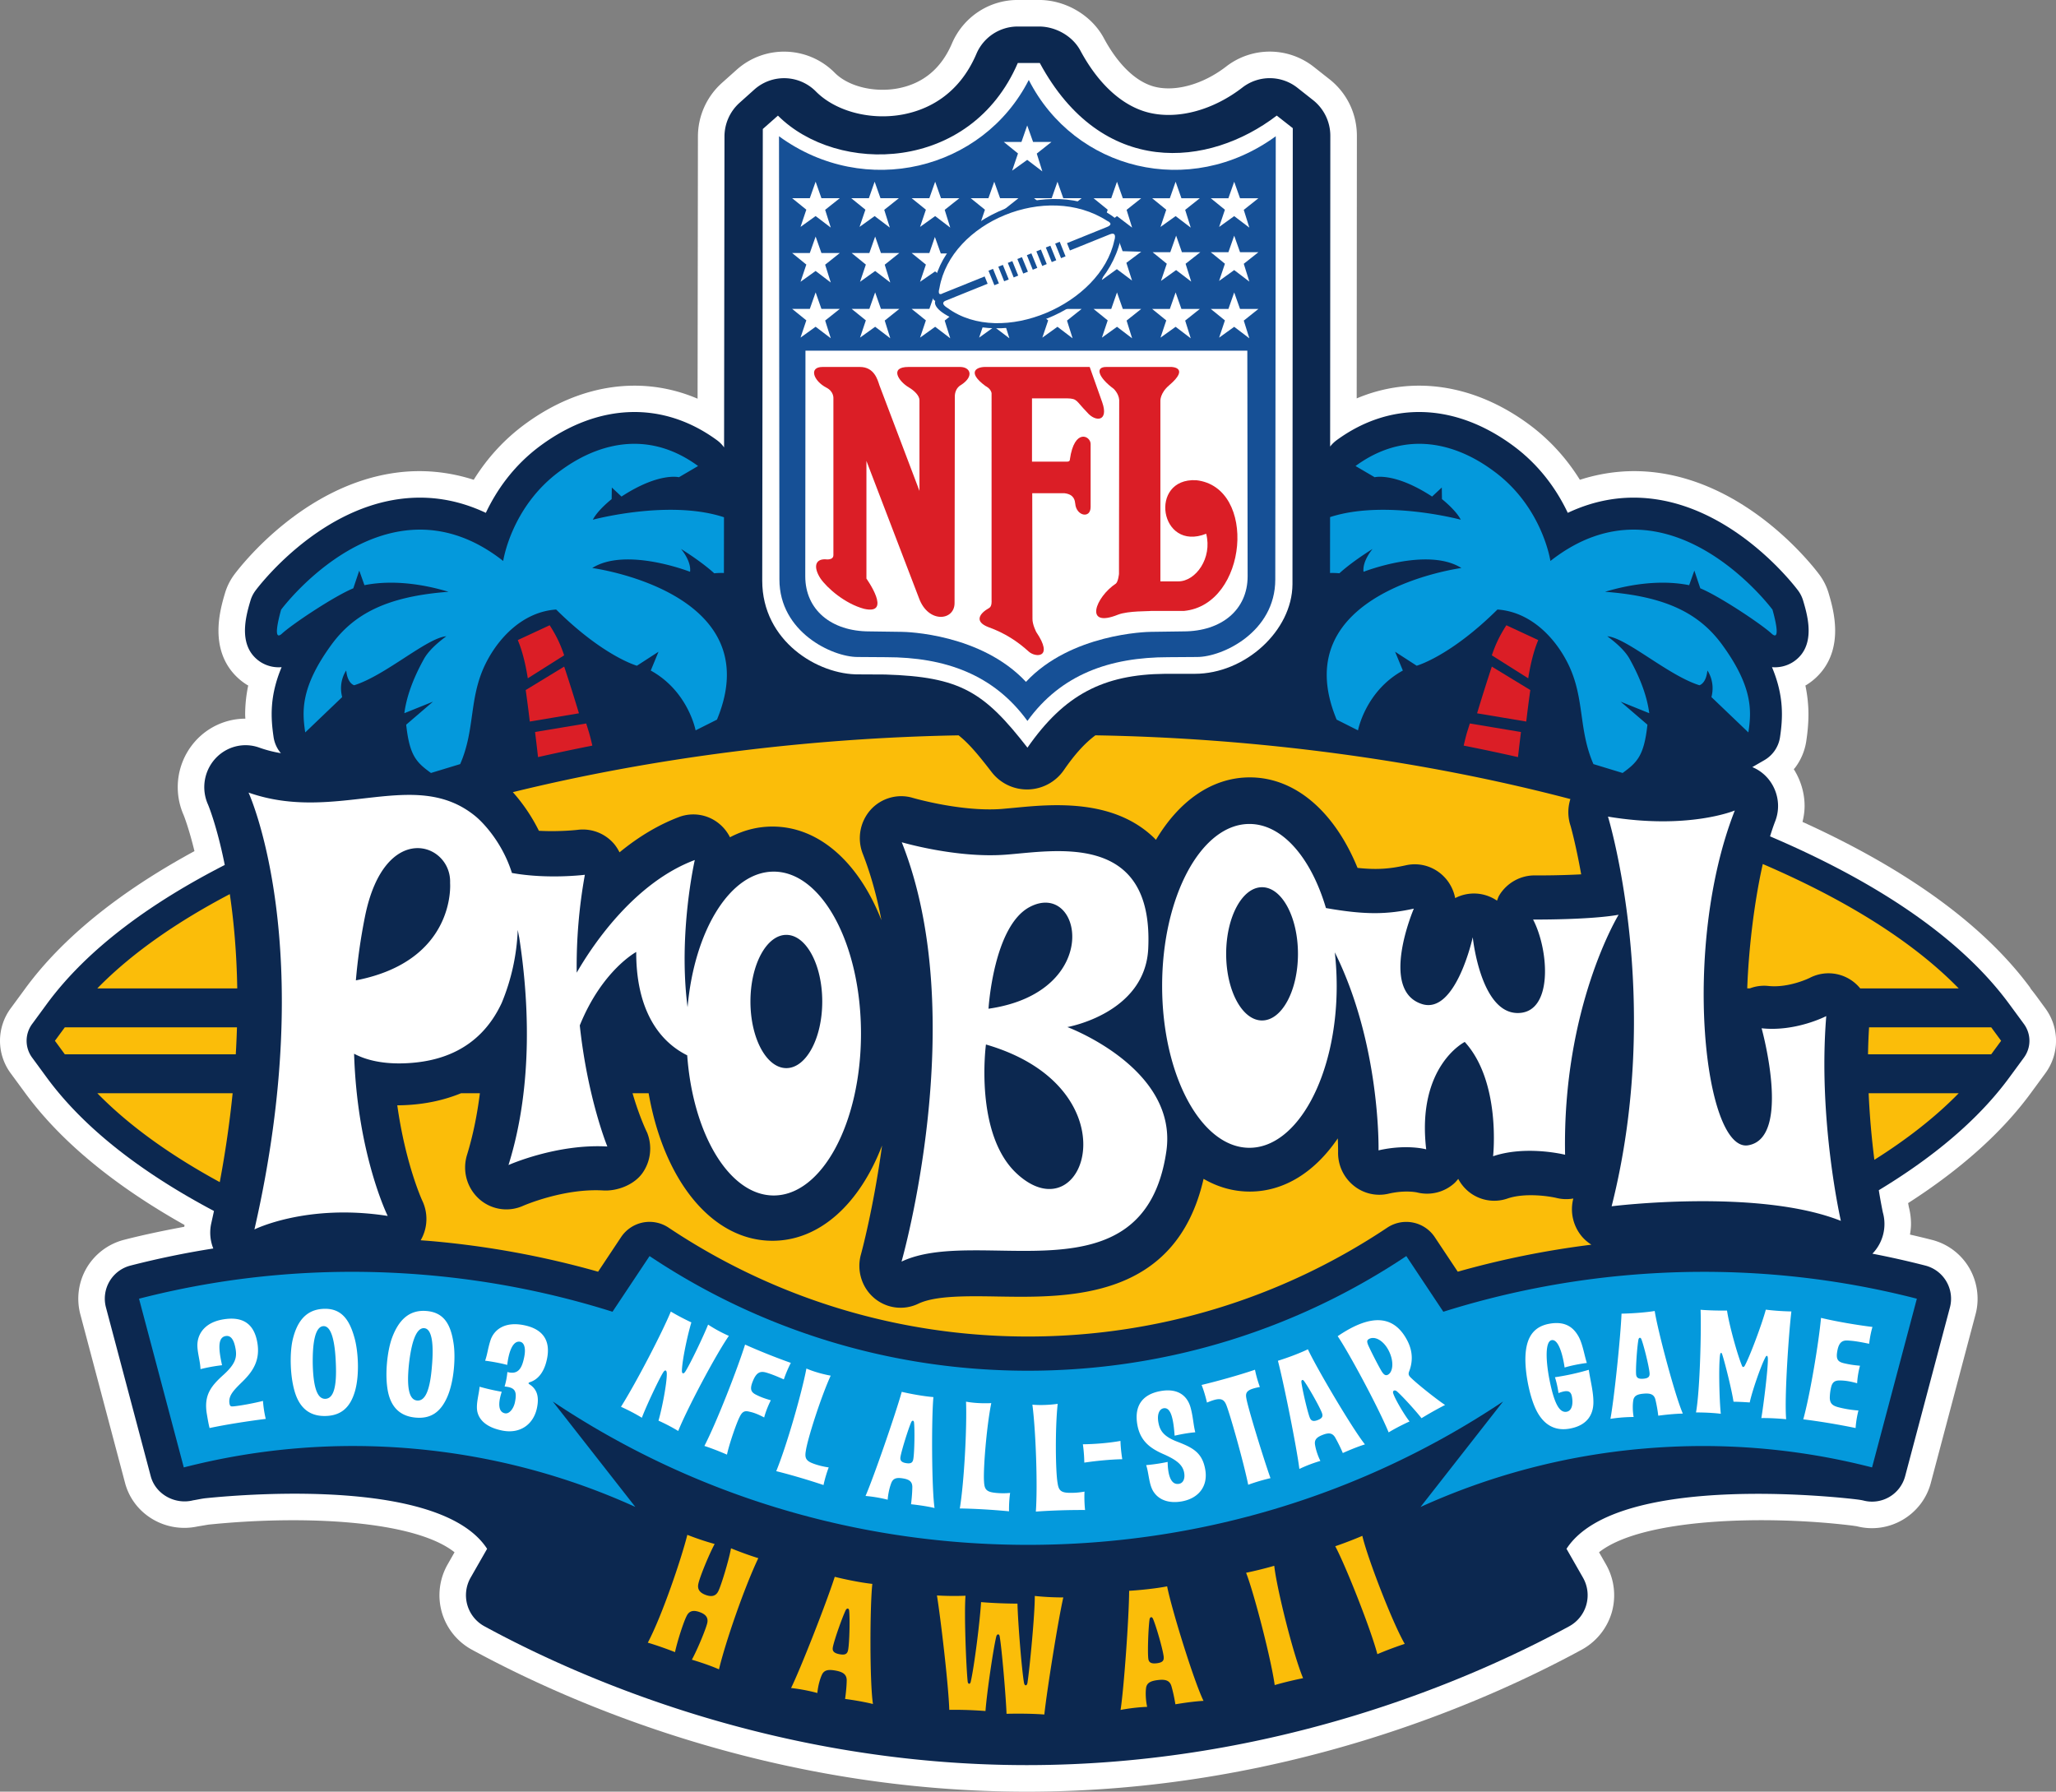 <svg xmlns="http://www.w3.org/2000/svg" width="322.879" height="281.371"><rect width="100%" height="100%" fill="#808080" stroke="none"/><defs><clipPath id="a"><path d="M0 0h322.879v281.371H0Zm0 0"/></clipPath></defs><g clip-path="url(#a)"><path fill="#fff" d="m321.207 158.355-1.148-1.57a32.217 32.217 0 0 0-1.239-1.61c.004 0 .086.044.086.044-7.254-9.883-19.34-18.656-35.836-26.145.196-.816.328-1.644.328-2.504 0-2.05-.617-4.058-1.699-5.78.055-.063.121-.114.172-.18a9.203 9.203 0 0 0 1.793-4.243c.191-1.281.34-2.676.34-4.195 0-1.39-.145-2.899-.48-4.52.05-.03.109-.05.163-.086a9.549 9.549 0 0 0 2.54-2.289c1.5-1.957 1.968-4.18 1.968-6.238 0-2.43-.656-4.637-1.031-5.91a9.3 9.3 0 0 0-1.43-2.863c-1.078-1.446-10.867-14.078-25.437-16.032-4.137-.554-8.215-.16-12.188 1.114-2.156-3.465-4.87-6.414-8.12-8.793-8.606-6.29-18.302-7.633-26.93-3.989l.03-41.23c0-3.492-1.566-6.727-4.292-8.883-.004 0-2.453-1.933-2.453-1.933a11.169 11.169 0 0 0-13.778-.075c-3.52 2.72-7.738 3.957-11.008 3.23-2.992-.66-5.91-3.402-8.222-7.71-1.914-3.567-5.996-5.969-10.16-5.969h-3.364c-4.492 0-8.539 2.684-10.316 6.832-1.672 3.91-4.504 6.278-8.422 7.04-3.738.722-7.848-.278-9.984-2.438-4.203-4.239-10.977-4.442-15.414-.465l-2.313 2.066a11.314 11.314 0 0 0-3.758 8.418l-.054 41.164c-8.66-3.703-18.399-2.37-27.035 3.942-3.254 2.379-5.97 5.328-8.122 8.793-3.972-1.274-8.054-1.668-12.187-1.114-14.57 1.954-24.363 14.586-25.43 16.02a9.342 9.342 0 0 0-1.433 2.863c-.38 1.281-1.035 3.488-1.035 5.922 0 2.059.468 4.281 1.968 6.242a9.554 9.554 0 0 0 2.524 2.278c.058.035.12.058.18.093a22.193 22.193 0 0 0-.481 4.52c0 .238.023.457.031.687a10.6 10.6 0 0 0-7.847 3.52 10.827 10.827 0 0 0-2.77 7.238c0 1.504.313 3.02.95 4.442l-.036-.082c.012.023.813 1.996 1.711 5.687-11.809 6.414-20.758 13.649-26.559 21.555l-2.3 3.133A8.588 8.588 0 0 0 0 163.449a8.61 8.61 0 0 0 1.676 5.098l2.304 3.137c5.54 7.546 13.961 14.492 24.997 20.691-.008.094-.024.187-.032.281-3.21.598-6.398 1.258-9.492 2.055a9.603 9.603 0 0 0-5.851 4.414 9.597 9.597 0 0 0-.989 7.277l7.028 26.493c1.3 4.898 6.308 7.878 11.3 6.84l.77-.13 1.004-.171c14.86-1.528 32.328-.704 38.668 4.34l-1.094 1.917a9.778 9.778 0 0 0-.91 7.48 9.759 9.759 0 0 0 4.703 5.888c15.305 8.332 46.977 22.312 87.172 22.312 40.191 0 71.863-13.98 87.168-22.312a9.803 9.803 0 0 0 4.707-5.887 9.787 9.787 0 0 0 .363-2.64 9.767 9.767 0 0 0-1.277-4.84l-1.098-1.919c6.871-5.441 26.684-5.824 39.871-4.175l.653.097-.028-.004c5.051 1.301 10.254-1.746 11.602-6.785 0-.008 7.031-26.504 7.031-26.504a9.323 9.323 0 0 0 .317-2.43 9.637 9.637 0 0 0-1.301-4.84 9.5 9.5 0 0 0-5.86-4.417 127.505 127.505 0 0 0-3.453-.832c.086-.551.16-1.102.16-1.664 0-.895-.117-1.793-.343-2.68v.008l-.07-.289c.027.094.046.187.07.281l-.11-.601c8.239-5.29 14.719-11.078 19.25-17.254l2.301-3.137a8.618 8.618 0 0 0 1.676-5.098c0-1.785-.559-3.57-1.676-5.093"/></g><path fill="#0c2850" d="M317.848 160.82s-2.301-3.136-2.305-3.136c-8.41-11.465-22.883-20.075-37.57-26.34.257-.836.523-1.637.808-2.371a6.59 6.59 0 0 0 .45-2.403c0-1.75-.708-3.46-1.934-4.691a6.432 6.432 0 0 0-2.11-1.41l1.903-1.098a5.023 5.023 0 0 0 2.45-3.613c.44-2.977.651-6.43-1.263-10.985a5.299 5.299 0 0 0 3.207-.746 5.328 5.328 0 0 0 1.43-1.28c1.98-2.587.848-6.427.25-8.435a5.121 5.121 0 0 0-.781-1.566c-.383-.516-9.496-12.617-22.64-14.379-4.673-.629-9.196.125-13.536 2.172-1.598-3.371-4.258-7.387-8.68-10.617-9.125-6.668-19.187-6.957-27.617-.793a5.08 5.08 0 0 0-1.023 1v.004c.011-20.692.03-48.801.03-48.801a7.134 7.134 0 0 0-2.706-5.605l-2.45-1.934a7.01 7.01 0 0 0-8.648-.05c-4.511 3.487-9.922 5.01-14.457 4.003-4.082-.906-8.008-4.242-10.996-9.809-1.23-2.296-3.894-3.773-6.484-3.773h-3.364a7.049 7.049 0 0 0-6.48 4.305c-2.805 6.554-7.781 8.777-11.465 9.492-5.11.984-10.629-.457-13.738-3.598a7.019 7.019 0 0 0-9.676-.293l-2.309 2.07a7.125 7.125 0 0 0-2.37 5.313l-.063 48.813c-.035-.047-.063-.094-.094-.137a5.071 5.071 0 0 0-1.023-1c-8.43-6.164-18.496-5.875-27.621.793-4.422 3.23-7.078 7.246-8.676 10.617-4.34-2.047-8.863-2.8-13.535-2.172-13.145 1.762-22.258 13.863-22.64 14.38a5.045 5.045 0 0 0-.786 1.566c-.594 2.007-1.727 5.847.254 8.433a5.37 5.37 0 0 0 1.426 1.281 5.311 5.311 0 0 0 3.21.746c-1.917 4.555-1.703 8.008-1.261 10.985.125.855.469 1.652.98 2.32.055.07.114.137.172.203a19.544 19.544 0 0 1-3.402-.875c-2.453-.883-5.176-.183-6.934 1.766a6.658 6.658 0 0 0-1.113 7.18c.035.078 1.395 3.324 2.629 9.484-11.156 5.71-21.399 12.91-27.957 21.848l-2.3 3.136a4.449 4.449 0 0 0 0 5.262l2.3 3.137c6.226 8.48 15.77 15.398 26.262 20.96-.137.645-.282 1.29-.426 1.942a6.69 6.69 0 0 0 .32 3.945 138.828 138.828 0 0 0-13.004 2.684 5.363 5.363 0 0 0-3.851 6.578l7.03 26.5c.759 2.852 3.833 4.52 6.688 3.781-.023.008-.046.012.004 0 .27-.03 1.313-.261 1.926-.324 7.39-.758 37.121-2.98 44.207 7.945l-2.59 4.528a5.583 5.583 0 0 0-.52 4.277 5.553 5.553 0 0 0 2.692 3.363c14.953 8.141 45.902 21.801 85.176 21.801 39.266 0 70.219-13.66 85.176-21.8a5.56 5.56 0 0 0 2.164-7.641l-2.586-4.528c8.086-12.468 45.5-7.765 45.5-7.765.367.043.836.11 1.144.187a5.376 5.376 0 0 0 6.535-3.824l7.032-26.496a5.362 5.362 0 0 0-.559-4.094 5.37 5.37 0 0 0-3.297-2.488 138.09 138.09 0 0 0-8.316-1.867 6.687 6.687 0 0 0 1.64-6.48 81.965 81.965 0 0 1-.636-3.489c8.176-4.941 15.433-10.8 20.492-17.695.004 0 2.305-3.14 2.305-3.14a4.455 4.455 0 0 0 0-5.259"/><path fill="#db1e26" d="M88.598 102.914c-.63-1.86-1.246-3.102-2.274-4.723l-5.011 2.329c.746 1.75 1.265 4.011 1.574 6.003l5.71-3.609M83.2 113.313l7.718-1.293a272.637 272.637 0 0 0-2.316-7.336l-6.043 3.683c.226 1.602.441 3.25.64 4.945m9.27 1.629-.41-1.324-8.032 1.34c.13 1.031.297 2.445.465 3.941a310.161 310.161 0 0 1 8.531-1.804c-.199-.856-.39-1.625-.554-2.153M241.57 100.52l-5.007-2.329c-1.032 1.621-1.649 2.864-2.282 4.723l5.715 3.61c.309-1.993.828-4.254 1.574-6.004m-1.246 7.847-6.043-3.683a289.626 289.626 0 0 0-2.316 7.336l7.723 1.292c.195-1.695.41-3.343.636-4.945m-1.469 6.59-8.03-1.34c-.137.442-.274.88-.415 1.324-.16.528-.351 1.297-.55 2.153 2.874.566 5.718 1.172 8.53 1.804.169-1.496.34-2.91.465-3.941"/><path fill="#0499dc" d="M255.625 200.254a135.889 135.889 0 0 0-28.96 5.746l-5.813-8.742c-17.024 11.367-37.461 18.004-59.422 18.004s-42.399-6.637-59.422-18.004L96.188 206c-9.305-2.934-19-4.875-28.958-5.746-15.476-1.356-30.785-.066-45.398 3.7l7.031 26.495a106.786 106.786 0 0 1 35.985-2.949c12.425 1.09 24.172 4.266 34.925 9.152L86.81 220.094c21.914 14.648 47.664 22.515 74.62 22.515 26.954 0 52.704-7.867 74.618-22.515l-12.965 16.566a106.678 106.678 0 0 1 34.926-9.156c12.426-1.09 24.543 0 35.984 2.945l7.035-26.496c-14.617-3.762-29.925-5.05-45.402-3.7"/><path fill="#fff" d="M41.297 220.004c.125 1.68.441 2.824.441 2.824-2.746.34-6.207.875-8.824 1.434-.172-.645-.305-1.457-.457-2.367-.418-2.852.688-4.239 2.691-6.036 1.836-1.675 2.07-2.699 1.856-3.98-.238-1.418-.711-2.203-1.559-2.063-1.215.204-1.183 1.852-.574 4.582a26.214 26.214 0 0 0-3.383.614c-.054-1.43-.625-2.965-.46-4.239.183-1.492 1.28-3.113 4.007-3.57 2.91-.488 4.852.504 5.383 3.676.465 2.746-.707 4.5-2.34 6.094-1.39 1.363-2.219 2.191-2.047 3.41.074.418.184.523.582.48 1.075-.086 3.371-.52 4.684-.86m9.957 2.364c-2.274.098-3.95-.918-4.824-3.363-.91-2.586-.957-6.512-.465-8.613.676-2.868 2.101-4.73 4.832-4.848 2.762-.121 4.039 1.621 4.836 4.426.613 2.054.875 5.926.097 8.562-.75 2.54-2.175 3.735-4.476 3.836zm1.488-8.203c-.129-3.594-.722-5.953-1.949-5.902-1.23.054-1.742 2.347-1.676 6.058.098 3.614.727 5.41 1.988 5.356 1.29-.055 1.793-1.899 1.637-5.512m12.578 8.465c-2.265-.184-3.797-1.399-4.363-3.938-.582-2.68-.14-6.578.613-8.601 1.024-2.762 2.672-4.43 5.399-4.207 2.754.222 3.804 2.113 4.246 4.996.351 2.113.129 5.984-.973 8.5-1.062 2.43-2.625 3.441-4.922 3.25zm2.5-7.953c.325-3.574.028-5.996-1.195-6.094-1.227-.102-2.023 2.11-2.418 5.8-.355 3.598.047 5.458 1.305 5.56 1.285.105 2.015-1.657 2.308-5.266m15.293 2.699c1.336.832 1.543 2.125 1.215 3.723-.52 2.523-2.578 4.152-5.496 3.554-2.016-.414-3.43-1.328-3.84-2.84-.316-1.218.238-2.843.324-4.035 1.84.524 3.477.79 3.477.79-.59 1.808-.555 3.167.5 3.382.719.145 1.383-.781 1.578-1.75.371-1.808-.058-2.308-1.629-2.46 0 0 .336-1.016.438-2.274 1.75.48 2.3-.66 2.64-2.328.282-1.367.032-2.285-.632-2.422-.965-.195-1.72 1.047-2.032 3.633a29.422 29.422 0 0 0-3.469-.66c.387-1.125.418-1.895.848-3.227.563-1.672 2.27-2.965 5.278-2.344 2.89.59 4.19 2.352 3.593 5.27-.441 2.152-1.457 3.297-2.73 3.687-.203.082-.227.196-.063.301m25.461-9.703c-.59 1.95-1.43 5.836-1.484 7.535-.024.492.215.672.543.176.773-1.211 2.8-5.45 3.57-7.363a22.403 22.403 0 0 0 3.258 1.77c-2.082 3.003-6.57 11.48-7.953 14.937 0 0-1.254-.797-3.098-1.625.555-1.887 1.313-5.817 1.305-7.325.004-.644-.274-.757-.61-.183-.699 1.14-2.664 5.328-3.304 7.054-1.543-.953-3.281-1.722-3.281-1.722 2.453-3.903 6.484-11.696 7.828-14.953 1.656.984 3.226 1.699 3.226 1.699m8.434 3.488a100.05 100.05 0 0 0 7.187 2.871 19.359 19.359 0 0 0-1.101 2.594c-1.223-.54-1.91-.816-2.762-1.074-.836-.23-1.477-.14-2.062 1.246-.56 1.32-.375 1.82.476 2.242.742.375 1.305.574 2.305.867-.77 1.528-1.043 2.696-1.043 2.696-.875-.454-1.528-.743-2.352-.914-.722-.18-1.11-.016-1.539.906-.469.93-1.586 4.129-1.953 5.844 0 0-1.762-.782-3.543-1.364 1.961-3.793 5.176-12.086 6.387-15.914m4.894 19.875c1.633-3.976 4.008-12.265 4.739-16.117 1.808.785 3.812 1.117 3.812 1.117-1.57 3.45-3.644 9.977-3.902 11.809-.188 1.05-.02 1.539 1.058 1.957.778.308 1.73.535 2.532.644-.559 1.48-.813 2.77-.813 2.77-2.45-.82-5.234-1.64-7.426-2.18m21.168 5.195c.121-.933.2-1.968.203-2.746-.02-.804-.476-1.152-1.472-1.312-.906-.145-1.461-.059-1.774.59-.285.656-.55 1.738-.625 2.758 0 0-1.523-.422-3.476-.59 1.234-2.828 4.64-12.64 5.687-16.352 1.36.32 3.434.703 4.973.824-.313 3.254-.281 14.293.176 17.422 0 0-1.27-.332-3.692-.594zm.473-12.835c-.035-.333-.266-.395-.438-.07-.476 1.097-1.535 4.484-1.695 5.48-.086.539.137.851.899.972.789.125 1.039-.109 1.128-.695.176-1.07.227-4.566.106-5.687m7.187 13.5c.696-4.243 1.133-12.856.977-16.774 1.938.36 3.965.227 3.965.227-.75 3.718-1.293 10.547-1.133 12.386.059 1.067.328 1.5 1.477 1.668.824.121 1.804.133 2.613.051-.215 1.574-.168 2.887-.168 2.887-2.57-.246-5.473-.418-7.73-.445m11.941.492c.305-4.29-.031-12.903-.543-16.793 1.965.183 3.973-.13 3.973-.13-.414 3.774-.344 10.618-.016 12.434.152 1.059.46 1.47 1.621 1.532a11.58 11.58 0 0 0 2.606-.184c-.07 1.586.09 2.89.09 2.89-2.579-.015-5.485.079-7.731.25m7.383-10.573c1.785-.016 4.12-.196 5.906-.528.043 1.508.285 2.875.285 2.875-1.664.027-3.996.235-5.965.535 0 0-.004-1.39-.226-2.883m13.316 2.77c.027 2 .48 3.68 1.793 3.441.672-.12.961-.851.797-1.75-.227-1.27-1.27-2.035-3.2-2.89-1.991-.867-3.667-1.973-4.144-4.598-.554-3.09.875-4.828 3.621-5.324 2.946-.531 4.325.93 4.766 2.707.375 1.414.398 2.562.707 3.762 0 0-1.309.086-3.246.535-.192-2.727-.602-4.508-1.738-4.305-.645.117-1.043.918-.813 2.207.234 1.29.797 2.215 2.988 3.047 2.434.941 3.899 1.707 4.368 4.336.476 2.625-1.012 4.55-3.668 5.031-1.868.336-3.485-.125-4.383-1.422-.801-1.109-.782-2.996-1.223-4.273 1.93-.168 3.375-.504 3.375-.504m9.192-8.988c-.45-1.055-1.118-1.125-3.016-.328 0 0-.332-1.496-.844-2.77 2.367-.562 5.824-1.516 8.383-2.39.273 1.41.766 2.71.766 2.71-1.934.368-2.317.758-2.125 1.754.222 1.453 2.761 9.672 3.793 12.563 0 0-1.739.387-3.497 1.039-.714-3.52-2.878-11.176-3.46-12.578m18.316 7.594a23.869 23.869 0 0 0-1.219-2.47c-.426-.683-.988-.753-1.93-.386-.855.332-1.292.688-1.234 1.406.082.707.402 1.778.86 2.692 0 0-1.532.41-3.301 1.257-.368-3.066-2.39-13.253-3.368-16.988 1.333-.41 3.317-1.129 4.708-1.804 1.375 2.964 6.988 12.472 8.96 14.937 0 0-1.257.36-3.476 1.356zm-6.09-11.31c-.2-.269-.434-.206-.418.161.149 1.191.95 4.645 1.32 5.59.196.504.54.66 1.258.379.75-.29.844-.617.63-1.172-.395-1.012-2.118-4.05-2.79-4.957m22.149 3.761s-1.825.926-3.7 2.079c-.898-1.149-3.039-3.512-3.89-4.239-.375-.273-.7-.054-.543.368.347 1.043 1.949 3.664 2.558 4.379 0 0-1.761.785-3.285 1.718-1.683-4.054-6.293-12.601-8.004-15.105 5.504-3.746 8.938-3.121 10.922.664.86 1.644.918 3.285.29 4.898-.138.38-.06.586.179.852.863.89 3.93 3.355 5.473 4.387zm-11.922-10.378c-.371.195-.383.426-.137 1.02.437.968 1.547 3.152 2.105 4.085.336.52.606.715.977.524.809-.43 1-2.114.094-3.844-.79-1.512-2.121-2.266-3.04-1.785m31.61 14.07c-2.2.434-3.984-.371-5.2-2.562-1.113-2-1.898-5.82-1.874-8.426.043-2.61.789-4.875 3.652-5.438 2.746-.543 3.992.703 4.723 2.028.648 1.222.879 2.886 1.277 4.109 0 0-1.805.21-3.492.715-.352-2.414-1.07-4.488-2.035-4.297-1.082.21-.89 3.426-.352 6.16.653 3.293 1.426 5.332 2.723 5.082.902-.18 1.008-1.406.808-2.402-.183-.95-.792-1.024-2.105-.528 0 0-.156-1.265-.555-2.488a38.539 38.539 0 0 0 5.313-1.168c.242 1.711.762 3.535.722 5.254-.05 1.649-.832 3.414-3.605 3.961m13.793-2.008a21.424 21.424 0 0 0-.465-2.594c-.219-.742-.762-.957-1.8-.867-.954.078-1.489.29-1.645.969-.125.672-.13 1.746.043 2.7 0 0-1.637-.028-3.645.288.555-2.922 1.598-12.828 1.742-16.52 1.45-.023 3.625-.16 5.211-.417.477 3.094 3.196 13.324 4.418 16.113 0 0-1.355-.004-3.859.328zm-2.652-12.015c-.118-.297-.364-.301-.457.039-.215 1.132-.45 4.52-.371 5.488.046.516.343.754 1.136.684.828-.07 1.024-.348.977-.914-.09-1.036-.895-4.29-1.285-5.297m12.722 2.472c-.133-.453-.289-.414-.37.008-.231 1.692-.114 7.024.12 9.235-1.863-.23-3.894-.207-3.894-.207.62-3.38.847-12.832.719-16.125 2.085.168 4.152.12 4.152.12.324 2.216 1.613 6.891 2.332 8.626.105.312.297.324.465.023.804-1.496 2.668-6.453 3.297-8.789 2.02.262 4.015.281 4.015.281-.398 3.27-1.12 13.508-.82 16.926 0 0-2.05-.21-3.899-.18.336-1.949 1.082-7.949 1.024-9.37-.031-.59-.258-.462-.426-.09-.71 1.363-2.062 5.296-2.422 7.007 0 0-1.258-.101-2.547-.117-.257-1.762-1.293-5.926-1.746-7.348m23.567-4.394c-.383 1.3-.52 2.644-.52 2.644-1.351-.281-2.262-.441-3.187-.5-.887-.086-1.516.117-1.793 1.535-.262 1.344.008 1.774.996 2.016.867.2 1.472.3 2.547.395-.422 1.558-.446 2.753-.446 2.753-.976-.265-1.765-.425-2.668-.437-.773-.016-1.246.191-1.445 1.164a7.617 7.617 0 0 0-.184 1.602c.04.847.418 1.171 1.254 1.414.953.257 2.102.46 3.243.535-.395 1.562-.442 2.754-.442 2.754a107.92 107.92 0 0 0-8.219-1.367c1.082-3.918 2.438-12.102 2.786-15.93 2.546.61 5.789 1.144 8.078 1.422m-126.434-47.094s12.219-2.125 12.7-12.328c.878-18.524-14.77-15.293-22.47-14.738-7.703.562-16.238-1.957-16.238-1.957 10.95 27.503-.035 65.855-.035 65.855 12.152-5.758 38.063 6.633 41.582-17.285 1.926-13.07-15.539-19.547-15.539-19.547zm-5.91-18.86c8.223-4.324 11.664 13.372-6.473 15.981 0 0 .766-12.98 6.473-15.98zm-1.988 41.91c-6.785-6.214-4.887-20.312-4.887-20.312 23.473 6.817 15.602 30.137 4.887 20.313m93.371 5.094s22.98-2.875 36 2.292c0 0-3.633-15.878-2.293-32.16 0 0-4.79 2.493-10.153 1.914 0 0 4.79 17.227-2.109 18.375-6.89 1.149-10.527-31.129-2.101-52.578 0 0-7.282 3.067-19.918.961 0 0 8.792 28.684.574 61.196m-131.59-52.555c-6.813 0-12.457 9.215-13.527 21.289-1.5-11.598 1.136-23.113 1.136-23.113-9.261 3.464-15.824 12.953-18.547 17.695a81.014 81.014 0 0 1 1.282-15.375s-5.84.734-11.453-.285c-1.52-4.832-4.579-7.969-5.735-8.914-9.539-7.817-21.719 1.191-35.629-3.711 0 0 11.125 24.105.926 68.605 0 0 8.215-4.105 20.93-2.12 0 0-4.797-9.68-5.278-25.474 1.489.797 4.008 1.649 7.926 1.504 4.895-.18 11.649-1.734 15.254-9.48a33.25 33.25 0 0 0 2.52-11.469c.101.516.168.899.234 1.219 1.41 9.094 2.328 22.875-1.688 35.707 0 0 7.551-3.371 15.524-2.91 0 0-3.102-7.543-4.328-19.016 3.496-8.652 8.863-11.535 8.863-11.535-.027 7.977 2.805 13.64 8.008 16.234.902 12.426 6.637 22.008 13.582 22.008 7.57 0 13.707-11.383 13.707-25.43 0-14.042-6.137-25.43-13.707-25.43zM55.887 153.96c.27-3.168.726-6.5 1.422-9.98 3.062-15.313 13.644-11.657 13.375-5.297 0 0 1.004 12.214-14.797 15.277zm67.601 13.781c-3.113 0-5.636-4.683-5.636-10.46 0-5.778 2.523-10.466 5.636-10.466 3.117 0 5.64 4.688 5.64 10.465 0 5.778-2.523 10.461-5.64 10.461"/><path fill="#fff" d="M254.191 143.656c-4.62.824-13.433.75-13.433.75 2.539 4.864 3.195 14.848-2.547 14.68-5.742-.176-6.926-11.899-6.926-11.899s-2.664 12.184-7.973 10.493c-6.792-2.16-1.28-14.985-1.28-14.985-4.15.91-7.579 1.008-13.802-.093-2.332-7.871-6.84-13.204-12.02-13.204-7.57 0-13.706 11.387-13.706 25.43s6.137 25.426 13.707 25.426c7.566 0 13.707-11.383 13.707-25.426a47.32 47.32 0 0 0-.297-5.27c7.227 14.532 6.867 31.098 6.867 31.098 4.442-1.011 7.485-.16 7.485-.16-1.528-13.07 6.054-16.867 6.054-16.867 5.75 6.3 4.45 17.95 4.45 17.95 5.222-1.763 11.308-.235 11.308-.235-.457-23.2 8.406-37.688 8.406-37.688zm-55.996 16.602c-3.113 0-5.636-4.684-5.636-10.461s2.523-10.465 5.636-10.465c3.118 0 5.64 4.688 5.64 10.465s-2.523 10.46-5.64 10.46"/><path fill="#fbbd09" d="M106.004 259.457s-2.031-.82-4.27-1.488c2.246-4.239 5.286-13.242 6.207-16.934a43.185 43.185 0 0 0 4.29 1.438c-.903 1.66-2.344 5.222-2.547 6.199-.239.965.285 1.492 1.148 1.805.863.316 1.602.242 2.004-.66.437-.895 1.629-4.805 1.965-6.669 0 0 2.09.872 4.285 1.551-2.211 4.649-5.168 13.227-6.176 17.457-1.914-.836-4.258-1.511-4.258-1.511.903-1.66 2.172-4.75 2.407-5.715.238-.961-.336-1.453-1.168-1.754-.864-.313-1.618-.305-2.051.59-.469.879-1.442 3.875-1.836 5.691m26.711 7.348c.144-1.004.246-2.125.254-2.961-.02-.871-.559-1.27-1.739-1.489-1.078-.195-1.734-.125-2.113.563-.344.7-.664 1.86-.758 2.957 0 0-1.804-.523-4.129-.785 1.485-3.008 5.594-13.488 6.86-17.461 1.613.406 4.07.91 5.902 1.11-.39 3.507-.426 15.464.098 18.866 0 0-1.504-.41-4.375-.8zm.637-13.88c-.043-.359-.317-.437-.524-.093-.57 1.168-1.844 4.79-2.039 5.863-.105.578.152.922 1.055 1.09.937.172 1.234-.074 1.351-.703.211-1.156.293-4.937.157-6.156m28 11.367c.34-2.18 1.183-10.938 1.152-13.66 0 0 2.078.242 4.48.23-.8 3.5-2.554 14.45-2.98 18.387-2.785-.21-5.934-.11-5.934-.11-.101-2.671-.742-10.242-1.078-12.148-.055-.426-.41-.437-.527-.012-.438 1.696-1.48 8.739-1.703 11.723 0 0-2.82-.238-5.684-.183-.133-4.063-1.367-14.426-1.937-17.965 2.394.148 4.484.043 4.484.043-.223 2.824.086 10.922.336 13.437.055.508.406.516.492.04.524-2.255 1.418-9.223 1.617-12.473 2.82.238 5.715.238 5.715.238.086 3.23.695 10.64 1.035 12.465.09.484.446.492.532-.012m23.234 3.355c-.16-1.003-.399-2.105-.64-2.906-.278-.828-.91-1.047-2.102-.902-1.086.133-1.696.394-1.852 1.168-.117.765-.078 1.972.16 3.043 0 0-1.882.043-4.175.484.52-3.316 1.324-14.543 1.347-18.71 1.66-.098 4.156-.348 5.965-.7.672 3.465 4.195 14.89 5.715 17.984 0 0-1.563.055-4.418.54zm-3.524-13.441c-.148-.332-.43-.324-.527.063-.195 1.289-.336 5.12-.203 6.207.07.582.422.836 1.332.726.945-.117 1.156-.437 1.078-1.074-.14-1.164-1.187-4.8-1.68-5.922m23.578 9.34s-2.222.43-4.46 1.082c-.524-3.914-3.215-14.352-4.489-17.637a62.551 62.551 0 0 0 4.422-1.094c.352 3.38 2.957 13.918 4.528 17.649m15.961-5.387s-2.157.695-4.297 1.617c-.996-3.82-4.95-13.847-6.614-16.949 2.176-.738 4.254-1.633 4.254-1.633.762 3.313 4.64 13.453 6.657 16.965"/><path fill="#0499dc" d="M93.102 81.617c.761-1.515 2.953-3.234 2.953-3.234l.027-1.82 1.52 1.417c5.886-3.847 9.023-3.035 9.023-3.035l3.004-1.761c-10.164-7.434-19.34-.926-21.692.793-7.667 5.605-8.914 14.12-8.914 14.12-18.445-14.495-34.87 7.641-34.87 7.641s-1.587 5.356.144 3.754c1.582-1.46 8.172-5.863 11.187-7.101l.934-2.786.816 2.293c5.07-1.007 10.274.149 13.203 1.04-9.562.714-14.824 3.406-18.421 8.355-4.88 6.715-4.563 10.484-4.082 13.73l5.8-5.55c-.64-2.473.637-4.172.637-4.172.207 2.09 1.258 2.312 1.258 2.312 4.93-1.554 11.418-7.441 14.46-7.691-1.554 1.144-2.839 2.363-3.5 3.543-1.839 3.308-2.776 6.133-3.089 8.539l4.496-1.813-4.207 3.614c.527 4.894 1.606 5.918 3.89 7.586l4.587-1.395c2.379-5.422 1.343-10.332 3.945-15.668 2.035-4.176 5.937-8.258 11.129-8.605 7.437 7.367 12.683 8.824 12.683 8.824l3.391-2.195-1.219 2.953c5.883 3.242 7.043 9.394 7.043 9.394l3.356-1.687c8.344-20.094-19.59-23.809-19.59-23.809 5.3-3.348 15.363.594 15.363.594.223-1.703-1.422-3.59-1.422-3.59 3.543 2.219 5.215 3.824 5.215 3.824a12.138 12.138 0 0 1 1.524-.047l.011-8.754c-8.597-2.84-20.593.387-20.593.387m185.25 14.121s-16.426-22.136-34.872-7.64c0 0-1.246-8.516-8.914-14.121-2.351-1.72-11.527-8.227-21.691-.793l3.004 1.761s3.137-.812 9.02 3.035l1.523-1.418.027 1.82s2.192 1.72 2.953 3.235c0 0-11.93-3.21-20.523-.41-.004 3.898-.008 6.984-.008 8.777.457-.011.937-.004 1.473.047 0 0 1.671-1.605 5.214-3.824 0 0-1.644 1.887-1.422 3.59 0 0 10.06-3.942 15.364-.594 0 0-27.934 3.715-19.59 23.809l3.355 1.687s1.16-6.152 7.043-9.394l-1.218-2.953 3.39 2.195s5.246-1.457 12.68-8.824c5.195.347 9.098 4.43 11.133 8.605 2.601 5.336 1.566 10.246 3.945 15.668l4.582 1.395c2.285-1.668 3.367-2.692 3.895-7.586l-4.207-3.614 4.496 1.813c-.313-2.406-1.25-5.23-3.094-8.54-.656-1.179-1.941-2.398-3.496-3.542 3.043.25 9.531 6.137 14.46 7.691 0 0 1.052-.222 1.259-2.312 0 0 1.277 1.699.636 4.172l5.801 5.55c.48-3.246.797-7.015-4.086-13.73-3.594-4.95-8.855-7.64-18.418-8.356 2.93-.89 8.133-2.046 13.203-1.039l.817-2.293.933 2.786c3.016 1.238 9.606 5.64 11.184 7.101 1.734 1.602.148-3.754.148-3.754"/><path fill="#fbbd09" d="M293.36 165.57h19.343l1.559-2.12-1.559-2.118h-19.18a91.138 91.138 0 0 0-.164 4.238M90.754 130.316a6.444 6.444 0 0 1 5.508 2.016c.425.453.75.977 1.031 1.52 2.98-2.446 6.094-4.313 9.316-5.536a6.386 6.386 0 0 1 6.504 1.188 6.515 6.515 0 0 1 1.524 1.984c2.074-1.09 4.308-1.683 6.668-1.683 7.379 0 13.59 5.722 17.113 14.695-.684-3.605-1.637-7.121-2.934-10.441a6.705 6.705 0 0 1 1.23-6.875c1.657-1.848 4.255-2.59 6.618-1.887.078.023 7.602 2.215 13.941 1.746l2.098-.191c5.785-.555 15.457-1.485 21.887 4.753.094.094.18.192.273.286 3.633-6.11 8.809-9.809 14.739-9.809 7.246 0 13.37 5.516 16.921 14.215 3.196.34 5.22.117 7.606-.414 2.379-.524 4.82.336 6.375 2.242a6.621 6.621 0 0 1 1.351 2.914 6.417 6.417 0 0 1 3.309-.71 6.45 6.45 0 0 1 3.262 1.112c.113-.273.191-.558.343-.816 1.184-1.96 3.32-3.164 5.586-3.148 1.391.011 4.399-.012 7.29-.168-.848-4.746-1.645-7.543-1.668-7.614a6.764 6.764 0 0 1-.028-4.207c-23.125-6.078-49.136-9.582-74.594-10.011-1.718 1.28-3.289 3.054-4.945 5.453a7.032 7.032 0 0 1-5.61 3.047 7.01 7.01 0 0 1-5.753-2.747c-2.05-2.66-3.567-4.488-5.176-5.75-23.793.426-48.062 3.536-70 8.922a27.495 27.495 0 0 1 4.09 6.067c3.285.18 6.098-.149 6.125-.153m-53.539 31.016H10.18l-1.555 2.117 1.555 2.121h26.847c.086-1.453.145-2.863.188-4.238m-21.93 10.352c5.246 5.367 11.945 10 19.227 13.96a167.204 167.204 0 0 0 2.023-13.96h-21.25M274.8 155.219a6.268 6.268 0 0 1 2.872-.383c3.265.355 6.52-1.258 6.531-1.266a6.404 6.404 0 0 1 7.926 1.649h15.469c-7.938-8.13-19.22-14.563-30.766-19.531-1.402 6.218-2.238 13.667-2.441 19.53h.41m32.801 16.466h-14.145c.168 3.882.523 7.476.898 10.457 4.954-3.121 9.477-6.598 13.247-10.457m-205.973 6.191c.316.797.48 1.637.48 2.5a6.638 6.638 0 0 1-1.207 3.832c-1.3 1.848-3.949 2.879-6.18 2.746-6.214-.367-12.515 2.387-12.57 2.41a6.409 6.409 0 0 1-6.941-1.105 6.642 6.642 0 0 1-2.168-4.914c0-.668.102-1.332.297-1.969.926-3.008 1.59-6.258 2.023-9.691H72.41c-2.71 1.109-5.73 1.757-9.02 1.879-.335.011-.671.019-1 .019 1.305 9.29 3.895 14.898 3.91 14.941.438.899.665 1.903.665 2.907a6.617 6.617 0 0 1-.903 3.347c.547.043 1.09.078 1.637.125a141.52 141.52 0 0 1 26.227 4.809l3.61-5.43a5.39 5.39 0 0 1 3.417-2.293 5.39 5.39 0 0 1 4.035.801c16.754 11.188 36.274 17.102 56.442 17.102s39.683-5.914 56.437-17.102a5.375 5.375 0 0 1 4.035-.793 5.365 5.365 0 0 1 3.418 2.29l3.61 5.425a140.976 140.976 0 0 1 20.988-4.242 6.574 6.574 0 0 1-1.43-1.211 6.664 6.664 0 0 1-1.426-5.98l.012-.06a6.314 6.314 0 0 1-2.594-.077c-1.226-.297-5.015-.86-7.75.082a6.361 6.361 0 0 1-6.128-1.114 6.518 6.518 0 0 1-1.594-1.972c-.207.246-.41.496-.656.715a6.404 6.404 0 0 1-5.899 1.39l.066.02c-.015-.004-1.84-.41-4.453.199a6.37 6.37 0 0 1-5.539-1.313 6.593 6.593 0 0 1-2.39-5.238c0-.039.008-.816-.047-2.137-3.563 5.239-8.375 8.356-13.82 8.356-2.583 0-5.024-.703-7.258-2-4.336 18.937-21.035 18.664-32.266 18.48-4.84-.082-9.848-.164-12.539 1.133a6.407 6.407 0 0 1-6.961-.926c-1.937-1.664-2.738-4.347-2.039-6.828.047-.16 1.957-7.156 3.316-17.097-3.504 9.125-9.765 14.964-17.218 14.964-9.493 0-17.059-9.48-19.442-23.171h-2.527c1.129 3.87 2.281 6.164 2.293 6.19m-65.539-37.46c-7.883 4.14-15.18 9.047-20.805 14.805h21.973c-.094-5.77-.563-10.715-1.168-14.805"/><path fill="#fff" d="M159.836 9.895c-7.441 17.253-28.356 17.574-37.668 8.261l-2.375 2.102-.09 70.945c0 9.496 8.766 14.797 15.2 14.703l4.113.02c11.804.363 15.523 2.718 22.336 11.488 5.785-8.312 11.902-11.508 21.629-11.598h4.648c7.902 0 15.3-6.757 15.344-14.062l.047-71.629-2.516-1.973c-10.68 8.18-27.434 9.82-37.211-8.257h-3.457"/><path fill="#165096" d="M161.563 12.559c7.218 14.171 25.269 18.699 38.785 8.84l-.075 69.609c0 8.258-8.296 12.168-12.277 12.168l-4.488.031c-9.246 0-16.88 2.707-22.156 10.012-5.305-7.305-12.942-10.012-22.188-10.012l-4.488-.031c-3.98 0-12.274-3.91-12.274-12.168l-.066-69.61c13.512 9.86 31.996 5.332 39.227-8.84"/><path fill="#fff" d="M160.977 55.074h34.906l.047 35.43c0 5.258-4.098 8.652-10.086 8.652l-5.074.07c-.696 0-12.602.297-19.649 7.856-7.05-7.559-18.808-7.855-19.508-7.855l-5.078-.07c-5.988 0-10.074-3.395-10.074-8.653l.031-35.43h34.774m.05-35.374.922 2.593h2.883l-2.305 1.828.875 2.793-2.375-1.809-2.367 1.696.918-2.7-2.23-1.808h2.773l.906-2.594m32.504 8.844.918 2.59h2.883l-2.297 1.828.875 2.789-2.379-1.809-2.367 1.7.91-2.703-2.218-1.805h2.765l.91-2.59m0 8.469.918 2.597h2.883l-2.297 1.817.875 2.8-2.379-1.812-2.367 1.703.91-2.699-2.218-1.809h2.765l.91-2.597m0 8.914.918 2.594h2.883l-2.297 1.828.875 2.785-2.379-1.809-2.367 1.703.91-2.707-2.218-1.8h2.765l.91-2.594m-9.199 0 .91 2.594h2.89l-2.3 1.828.875 2.785-2.375-1.809-2.375 1.703.906-2.707-2.218-1.8h2.78l.907-2.594m.079-8.914.91 2.597h2.89l-2.313 1.817.883 2.8-2.37-1.812-2.38 1.703.914-2.699-2.222-1.809h2.77l.917-2.597m-.078-8.469.91 2.59h2.89l-2.3 1.828.875 2.789-2.375-1.809-2.375 1.7.906-2.703-2.218-1.805h2.78l.907-2.59m-9.207 0 .914 2.59h2.89l-2.296 1.828.867 2.789-2.375-1.809-2.367 1.7.91-2.703-2.227-1.805h2.782l.902-2.59m-.043 8.32.926 2.586 2.922.086-2.332 1.742.89 2.786-2.382-1.793-2.364 1.71.899-2.71-2.235-1.793 2.774-.016.902-2.598m.043 9.063.914 2.594h2.89l-2.296 1.828.867 2.785-2.375-1.809-2.367 1.703.91-2.707-2.227-1.8h2.782l.902-2.594m-9.348 0 .914 2.594h2.88l-2.298 1.828.88 2.785-2.376-1.809-2.375 1.703.914-2.707-2.218-1.8h2.77l.91-2.594m-.001-17.383.914 2.59h2.88l-2.298 1.828.88 2.789-2.376-1.809-2.375 1.7.914-2.703-2.218-1.805h2.77l.91-2.59m-9.93 0 .918 2.59h2.879l-2.297 1.828.879 2.789-2.38-1.809-2.374 1.7.914-2.703-2.23-1.805h2.777l.914-2.59m0 17.383.918 2.594h2.879l-2.297 1.828.879 2.785-2.38-1.809-2.374 1.703.914-2.707-2.23-1.8h2.777l.914-2.594m-9.277 0 .913 2.594h2.887l-2.305 1.828.872 2.785-2.368-1.809-2.37 1.703.913-2.707-2.234-1.8h2.777l.914-2.594m-.043-8.707.926 2.593 2.883-.011-2.297 1.832.899 2.793-2.38-1.797-2.359 1.633.914-2.703-2.234-1.813h2.777l.871-2.527m.044-8.676.913 2.59h2.887l-2.305 1.828.872 2.789-2.368-1.809-2.37 1.7.913-2.703-2.234-1.805h2.777l.914-2.59m-9.504 0 .918 2.59h2.887l-2.297 1.828.875 2.789-2.383-1.809-2.37 1.7.921-2.703-2.226-1.805h2.77l.905-2.59m.079 8.617.91 2.586h2.886l-2.292 1.832.87 2.797-2.374-1.813-2.371 1.7.91-2.703-2.227-1.813h2.777l.91-2.586m.001 8.766.91 2.594h2.886l-2.292 1.828.87 2.785-2.374-1.809-2.371 1.703.91-2.707-2.227-1.8h2.777l.91-2.594m-9.347-17.383.91 2.59h2.887l-2.301 1.828.883 2.789-2.38-1.809-2.37 1.7.91-2.703-2.227-1.805h2.774l.914-2.59m0 8.617.91 2.586h2.887l-2.301 1.832.883 2.797-2.38-1.813-2.37 1.7.91-2.703-2.227-1.813h2.774l.914-2.586m0 8.766.91 2.594h2.887l-2.301 1.828.883 2.785-2.38-1.809-2.37 1.703.91-2.707-2.227-1.8h2.774l.914-2.594"/><path fill="#db1e26" d="M129.05 57.629h5.99c2.273 0 2.776 2.016 3.07 2.887l6.285 16.578V62.852c0-.73-.825-1.516-1.66-2.008-1.645-.969-3.09-3.215-.079-3.215h8.13c1.57 0 2.23 1.422.218 2.773-.91.477-1.055 1.391-1.055 1.828l-.043 32.438c.043 2.84-4.129 3.281-5.586-.73l-8.254-21.555v18.484s4.13 5.77-.363 4.746c-3-.8-5.808-3.25-6.871-4.793-1.09-1.703-.871-3.023.773-2.988 0 0 1.274.219 1.274-.656V62.523s.074-1.05-1.098-1.644c-2.039-1.059-2.812-3.25-.617-3.25"/><path fill="#db1e26" d="M167.18 77.46c1.539.185 1.617 1.173 1.68 1.645.156 1.926 2.413 2.407 2.413.512V69.72c0-1.278-2.554-2.52-3.253 2.41 0 0 .039.363-.403.363h-5.55V62.56h5.523c1.64.039 1.344.367 3.133 2.195 1.32 1.57 3.433 1.457 2.375-1.57l-1.97-5.555h-16.214c-1.465-.074-3.219.734-.144 2.996 0 0 .8.367.949 1.098V94.3s.086.91-.367 1.172c-1.536.855-2.41 2.148-.11 3.023 2.555.918 4.547 2.227 6.32 3.836 1.051.953 3.973 1.063 1.18-3.066 0 0-.637-1.204-.601-2.133l-.036-19.672h5.22"/><path fill="#db1e26" d="M183.98 57.629s2.93.066-.363 2.871c-1.453 1.234-1.387 2.445-1.387 2.445v28.356h2.817c2.734 0 5.363-3.649 4.375-7.48-7.336 2.917-9.094-8.801-1.567-8.407 9.641 1.063 8.106 19.547-1.898 20.527h-5.187c-.297.075-3.583-.035-5.188.586-5.441 2.192-3.539-2.773-.328-4.89.36-.336.473-1.504.473-1.504l.035-27.317c-.07-1.023-.871-1.757-.871-1.757-2.41-1.786-2.957-3.43-1.172-3.43h10.262"/><path fill="#165096" d="M175.59 35.605s.762.489.36 2.133c-2.79 11.657-18.606 17.063-27.227 11.805-2.395-1.36-1.84-2.297-1.84-2.297s-.946-.09-.149-2.812c2.016-10.23 18.118-17.246 27.875-10.555 1.395.953.98 1.726.98 1.726"/><path fill="#fff" d="M167.563 38.184c0-.008 6.273-2.536 6.273-2.536 1.215-.484.043-.96.043-.96-9.555-6.18-24.523.253-26.332 10.48-.426 1.508.476.91.476.91l6.61-2.664.465 1.145-6.575 2.656s-1.066.336.297 1.164c8.52 6.226 24.059-.668 26.168-10.598 0 0 .528-1.472-.695-.98l-6.27 2.531-.46-1.148"/><path fill="#165096" d="m156.867 44.508-.707.285-.926-2.281.711-.285.922 2.28m1.547-.624-.719.289-.918-2.285.715-.285.922 2.28m1.488-.601-.71.29-.922-2.286.707-.281.925 2.277m1.524-.613-.735.293-.921-2.285.718-.29.938 2.282m1.472-.598-.71.29-.926-2.29.707-.285.93 2.285m1.484-.597-.707.293-.922-2.293.71-.285.919 2.285m1.492-.602-.707.285-.93-2.289.715-.281.922 2.285m1.461-.613-.707.285-.922-2.285.715-.29.914 2.29"/></svg>
